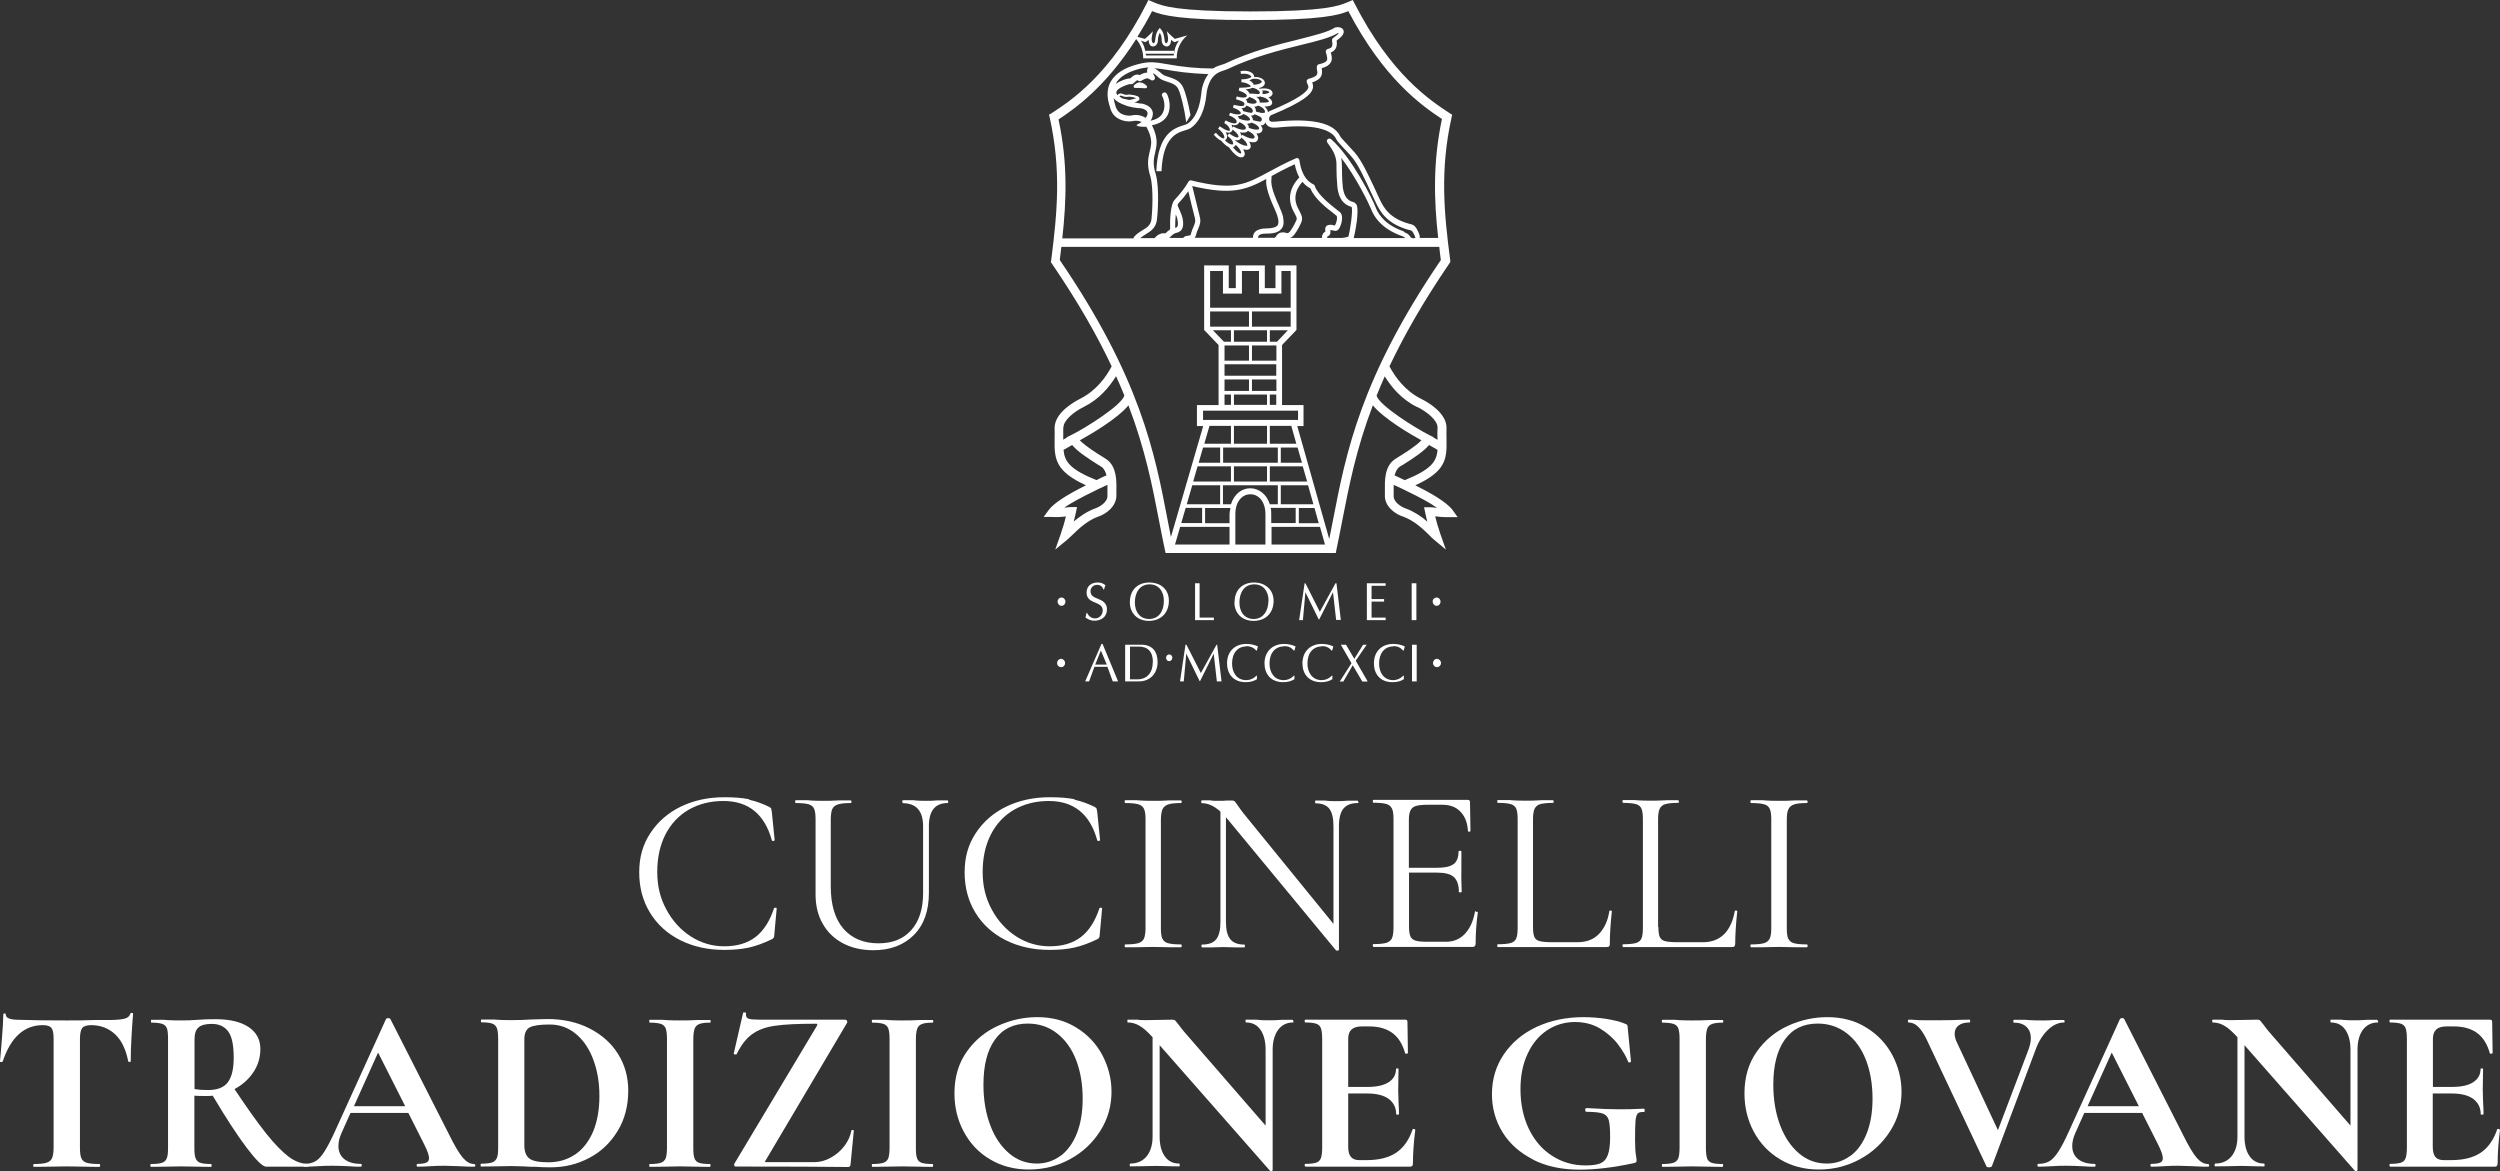 <?xml version="1.0" encoding="UTF-8"?>
<svg xmlns="http://www.w3.org/2000/svg" id="Livello_2" data-name="Livello 2" viewBox="0 0 159.49 74.71">
  <rect x="0" y="0" width="159.49" height="74.71" fill="#333333" stroke="none"/>
  <defs>
    <style>
      .cls-1, .cls-2 {
        fill: #fff;
      }

      .cls-2 {
        fill-rule: evenodd;
      }

      .cls-3 {
        isolation: isolate;
      }
    </style>
  </defs>
  <g id="Livello_2-2" data-name="Livello 2">
    <g id="uuid-ce87b14f-c47b-488d-9418-ae24f5056189" data-name="Livello 2-2">
      <g id="svg2">
        <g>
          <g id="g10">
            <g id="g12">
              <path id="path14" class="cls-2" d="M72.73,5.25c-.14,0-.26.07-.39.2-.02.03-.03.07-.01.11s.06.05.1.05c.06-.01.26,0,.41.01.09,0,.18.01.22.01h.03c.08,0,.12-.1.06-.16-.06-.05-.21-.21-.43-.21"></path>
              <path id="path16" class="cls-2" d="M91.9,38.38c0-.14-.11-.26-.25-.26s-.26.12-.25.26c0,.14.11.27.25.27s.25-.12.25-.27M90.06,39.56h.3v-2.35h-.3v2.35ZM88.4,37.37v-.16h-1.2v2.35h1.2v-.16h-.9v-1.02h.8v-.16h-.8v-.85h.9M85.25,37.21h-.05l-1,1.82-.92-1.82h-.05l-.35,2.35h.24l.16-1.78.85,1.74h.03l.88-1.74.2,1.77h.3l-.28-2.35M78.75,38.43c0,.65.45,1.18,1.22,1.18s1.28-.5,1.28-1.28-.62-1.17-1.23-1.17c-.73,0-1.26.44-1.26,1.27h0ZM80.92,38.33c0,.59-.3,1.16-.95,1.16-.52,0-.9-.39-.9-1.06,0-.6.29-1.15.95-1.15.57,0,.91.43.91,1.05,0,0-.01,0-.01,0ZM76.24,37.21v2.35h1.2v-.16h-.91v-2.19h-.29M74.57,38.33c0-.81-.62-1.17-1.23-1.17-.73,0-1.26.44-1.26,1.27,0,.65.45,1.18,1.21,1.18s1.28-.5,1.28-1.28ZM73.3,39.49c-.52,0-.9-.39-.9-1.06,0-.6.29-1.15.94-1.15.57,0,.91.43.91,1.05s-.29,1.16-.95,1.16ZM69.85,39.45c-.23,0-.4-.15-.51-.36h-.02l-.07.31c.16.1.33.2.55.2.43,0,.82-.22.82-.73,0-.39-.28-.55-.55-.66-.26-.1-.5-.19-.5-.49,0-.24.19-.41.42-.41.2,0,.34.1.41.3h.03l.09-.28c-.14-.11-.31-.18-.49-.17-.39,0-.71.21-.71.65s.35.55.64.67c.21.09.39.21.39.46,0,.27-.2.51-.49.51M67.72,38.12c-.14,0-.25.12-.25.26s.11.27.25.27.25-.12.25-.27c0-.14-.11-.26-.25-.26M91.67,42.56c.15,0,.26-.12.26-.26s-.11-.26-.26-.27c-.14,0-.25.13-.25.27s.11.26.25.26M90.08,43.47h.3v-2.34h-.3v2.34ZM88.88,41.22c.27,0,.45.08.63.28h.04l.07-.26c-.23-.11-.48-.16-.74-.16-.72,0-1.23.47-1.23,1.24,0,.67.39,1.2,1.19,1.2.29,0,.52-.06.72-.19v-.22h-.04c-.17.18-.4.28-.64.28-.61,0-.9-.5-.9-1.06,0-.68.37-1.09.9-1.09M87.25,43.47l-.76-1.32.7-1.02h-.23l-.56.9-.53-.9h-.33l.68,1.18-.75,1.17h.23l.6-1.04.61,1.04h.34M84.32,41.22c.27,0,.45.08.63.28h.04l.07-.26c-.23-.11-.48-.16-.74-.16-.71,0-1.23.47-1.23,1.24,0,.67.4,1.2,1.19,1.2.28,0,.52-.06.72-.19v-.22h-.04c-.17.18-.4.28-.64.28-.61,0-.91-.5-.91-1.06,0-.68.37-1.09.91-1.09M81.92,41.22c.26,0,.45.08.62.28h.04l.07-.26c-.23-.11-.49-.16-.74-.16-.71,0-1.24.47-1.24,1.24,0,.67.4,1.2,1.19,1.2.29,0,.51-.06.72-.19v-.22h-.04c-.17.18-.4.28-.64.28-.62,0-.91-.5-.91-1.06,0-.68.37-1.09.91-1.09M79.51,41.22c.24,0,.47.09.63.28h.04l.07-.26c-.23-.11-.48-.16-.74-.16-.72,0-1.23.47-1.23,1.24,0,.67.4,1.2,1.19,1.2.28,0,.52-.06.72-.19v-.22h-.04c-.17.18-.4.28-.64.28-.62,0-.91-.5-.91-1.06,0-.68.37-1.09.91-1.09M77.61,41.13l-1,1.81-.92-1.81h-.06l-.35,2.34h.24l.16-1.77.85,1.75h.03l.87-1.75.2,1.77h.3l-.28-2.34h-.06M74.59,42.18c.11,0,.2-.1.2-.22s-.09-.21-.2-.21-.2.1-.2.21c0,.12.09.22.2.22M71.78,41.13v2.34h.87c.78,0,1.2-.57,1.2-1.23s-.32-1.11-1.04-1.11h-1.03ZM73.54,42.24c0,.77-.45,1.1-.97,1.1h-.48v-2.09h.57c.56,0,.89.32.89.99h0ZM69.48,43.47l.34-.93h.83l.34.93h.34l-.99-2.39h-.07l-1.04,2.39h.25ZM70.23,41.5l.38.9h-.74l.36-.9ZM67.7,42.03c-.14,0-.26.12-.26.27s.11.26.26.26.25-.12.25-.26-.11-.26-.25-.27M68,32.94c-.09.39-.21.78-.34,1.16l-.34.96.79-.65c.08-.07.18-.17.3-.28.36-.35.92-.9,1.62-1.16.49-.15,1.24-.66,1.19-1.43v-.28c.01-.56.03-1.49-.62-1.95-.04-.03-.13-.08-.23-.15-.3-.18-1.11-.68-1.48-1.07.69-.38,2.39-1.37,3.1-2.23,1.07,2.81,1.53,5.16,1.95,7.35.12.62.24,1.24.37,1.85l.05.22h10.86l.04-.22c.13-.61.25-1.23.37-1.85.43-2.19.88-4.54,1.95-7.35.71.86,2.41,1.85,3.1,2.23-.37.39-1.18.89-1.48,1.07l-.23.15c-.65.45-.63,1.39-.62,1.95v.28c-.06.77.69,1.28,1.17,1.42.73.27,1.28.81,1.65,1.17.11.12.21.21.29.28l.78.65-.34-.96c-.13-.38-.25-.77-.34-1.16.23.03.55.06.89.05h.54l-.32-.45c-.37-.5-1.41-1.1-2.38-1.58,1.93-.88,2.02-1.66,1.99-2.9,0-.23-.01-.48,0-.78,0-.95-1.23-1.65-1.61-1.83-1.04-.52-1.66-1.39-2.03-2.08.92-1.94,2.14-4.1,3.82-6.56l.06-.09v-.1c-.4-3.02-.66-5.78.08-9.11l.04-.19-.16-.1c-1.22-.8-3.74-2.45-6.06-6.99l-.12-.23-.35.15c-.56.23-1.4.58-6.17.58s-5.61-.35-6.17-.58L73.26,0l-.11.23c-2.31,4.54-4.84,6.2-6.06,6.99l-.17.1.05.19c.73,3.33.49,5.98.09,9.11l-.02.1.06.09c1.68,2.46,2.9,4.61,3.82,6.56-.36.69-.99,1.56-2.03,2.08-.37.19-1.61.88-1.61,1.85.01.28,0,.53,0,.76-.02,1.23.06,2.01,2,2.9-1.27.63-2.07,1.16-2.38,1.58l-.32.44h.54c.35.02.66,0,.9-.04h-.02ZM79.23,18.73v-1.44h1.09v1.44h1.43v-1.44h.59v2.34h-5.14v-2.34h.82v1.44h1.21ZM79.87,24.94h1.56v-.73h-1.56v.73ZM81.01,25.83h.41v-.66h-.41v.66ZM78.12,24.94h1.56v-.73h-1.56v.73ZM78.12,25.83h.41v-.66h-.41v.66ZM78.72,25.83h2.11v-.66h-2.11v.66ZM78.12,23.97h3.3v-.73h-3.3v.73ZM78.12,23.01h1.56v-.97h-1.56v.97ZM78.72,21.8h2.11v-.73h-2.11v.73ZM79.87,23.01h1.56v-.97h-1.56v.97ZM81.01,21.8v-.73h1.15l-.69.73h-.46ZM79.87,20.84h2.47v-.97h-2.47v.97ZM77.2,20.84h2.48v-.97h-2.48v.97ZM78.53,21.07v.73h-.45l-.7-.73s1.15,0,1.15,0ZM76.75,26.79h6.06v-.59h-6.06v.59ZM78.03,29.52h3.49v-.97h-3.49v.97ZM78.72,28.31h2.11v-1.14h-2.11v1.14ZM81.01,28.31v-1.14h1.37l.32,1.14h-1.69ZM78.72,30.72h2.11v-.97h-2.11v.97ZM81.52,30.96v1.21h-.51c-.21-.67-.73-1.02-1.25-1.02s-1.02.35-1.23,1.02h-.51v-1.21h3.5ZM81.07,32.4h1.59v.97h-1.56v-.56c0-.14,0-.28-.04-.42h.01ZM78.5,32.4c-.02.14-.06.26-.06.41v.57h-1.56v-.97h1.62,0ZM78.81,32.81c0-.88.49-1.28.96-1.28s.96.4.96,1.29v1.92h-1.92s0-1.93,0-1.93ZM81.11,33.61h3.1l.32,1.13h-3.41v-1.13h0ZM82.86,33.38v-.97h1l.27.97h-1.28.01ZM81.71,32.17v-1.21h1.74l.34,1.21h-2.09.01ZM81.01,30.72v-.97h2.1l.28.97h-2.38ZM81.71,29.52v-.97h1.07l.28.97h-1.35ZM77.16,27.17h1.37v1.14h-1.7s.33-1.14.33-1.14ZM77.84,28.55v.97h-1.37l.28-.97h1.09ZM78.53,29.75v.97h-2.41l.28-.97h2.13ZM77.84,30.96v1.21h-2.13l.35-1.21h1.79-.01ZM76.69,32.4v.97h-1.33l.28-.97h1.05ZM78.44,33.61v1.13h-3.48l.33-1.13h3.15ZM91.65,32.39h-.08c-.13-.02-.25-.03-.38-.03h-.34l.07.33c.04.21.09.41.14.59-.4-.36-.87-.65-1.37-.84-.26-.08-.82-.4-.78-.84v-.67l.58.27c.07.03.13.06.2.1l.06.03c.81.39,1.48.75,1.91,1.06,0,0-.01,0-.01,0ZM89.61,30.63c-.19-.09-.38-.18-.57-.27l-.07-.03c.06-.23.15-.43.32-.55.03-.03.11-.07.2-.12.69-.43,1.34-.87,1.68-1.27.22.13.42.23.54.31-.06.74-.4,1.25-2.09,1.93,0,0-.01,0-.01,0ZM90.41,25.96c.65.32,1.3.86,1.3,1.31-.02.28-.01.54,0,.79-.09-.05-.17-.1-.26-.15v-.02l-.24-.12c-.92-.46-3.23-1.91-3.39-2.53.16-.4.34-.81.52-1.23.43.69,1.07,1.47,2.07,1.96h0ZM72.48,2.49c.28.32.46.76.45,1.23h2.14c-.01-.57.24-1.1.67-1.46l-.79.22s-.32-.26-.51-.49l.06.31c.09.44-.16.62-.2.29-.05-.36-.06-.53-.31-.81-.24.29-.25.45-.3.81-.04.33-.29.15-.2-.29l.06-.31c-.19.23-.51.49-.51.49l-.48-.13c.32-.51.63-1.04.94-1.64.64.26,1.7.57,6.26.57s5.62-.31,6.26-.57c2.25,4.31,4.68,6.03,5.97,6.88-.58,2.77-.51,5.15-.24,7.59h-1.18c.01-.06.01-.13-.01-.18-.06-.18-.22-.61-.49-.68-1.45-.34-1.82-1.13-2.04-1.59-.1-.19-.18-.39-.27-.58-.45-.96-.91-1.96-1.37-2.46-.19-.21-.35-.38-.47-.51-.25-.27-.39-.41-.44-.52-.42-.83-1.8-1.13-4.11-.9h-.11c-.11.02-.25.01-.29-.11-.03-.11.03-.26.12-.3,2.11-.87,2.52-1.33,2.64-1.64.06-.15.05-.31-.02-.45.65-.22.67-.52.61-.91.29-.08.47-.19.56-.34.14-.21.08-.43.02-.66.4-.16.41-.51.37-.76.28-.2.54-.44.43-.68-.09-.18-.35-.2-.51-.16-.01,0-.03,0-.04.02-.45.28-1.27.48-2.29.74-1.34.33-3.02.75-4.69,1.54-.07.03-.15.06-.23.08-.17.05-.36.11-.55.24-.99,0-1.98-.1-2.96-.28-.69-.12-1.1-.19-1.81,0-.87.22-1.45.59-1.75,1.1-.36.62-.17,1.27-.09,1.55.01.03.02.06.03.08.07.32.23.56.49.72.33.21.74.23.94.19.2-.05.41-.03.59.05-.09.06-.24.16-.3.18-.08.03.04.13.47.13.05,0,.09,0,.13-.01.42.77.33,1.14.22,1.57-.09.4-.21.85.04,1.61.21.76.12,2.29.07,2.72-.05.39-.28.53-.56.7-.07.04-.15.09-.22.14-.21.15-.34.27-.38.39h-4.53c.27-2.45.35-4.83-.24-7.59,1.09-.72,3-2.08,4.93-5.09l.02-.04h0ZM73.06,3.24c.02.06.03.11.03.17-.04-.3-.13-.59-.3-.82l.27.1c.08-.04.16-.09.22-.15.01.64.59.48.59.04,0-.17.04-.34.12-.49.09.15.13.32.12.49,0,.44.59.6.6-.04.08.07.13.11.22.15l.28-.1c-.2.28-.31.6-.33.95h-1.77s-.01-.07-.02-.11h1.81c.01-.06.03-.13.04-.19h-1.89s.01,0,.01,0ZM86.51,13.02c-.04-.06-.1-.11-.17-.13-.52-.11-.63-.61-.68-.98v-.05c-.04-.4-.05-.81-.05-1.21,0-.21-.01-.41-.05-.59.95,1.24,1.77,2.93,1.89,3.23.31.82.98,1.42,2.03,1.79.06.02.12.05.16.11h-3.28c.09-.34.38-1.79.17-2.16h-.02ZM89.55,14.76c-.93-.32-1.54-.85-1.81-1.58-.17-.46-1.51-3.16-2.82-4.3-.06-.06-.16-.05-.22,0-.06.06-.07.15-.02.22.42.56.61.94.58,1.53,0,.44.02.88.06,1.31.08.71.39,1.13.91,1.26.09.25-.1,1.53-.21,1.9-.14.04-.28.07-.42.08h-.92l-.02-.03s.02-.07.05-.08c.2-.08.17-.28.16-.36v-.03s.1,0,.16.02c.07.02.15.04.23.02.17-.04.26-.31.31-.47.05-.19.11-.53-.08-.71-.08-.07-.16-.13-.24-.19-.38-.3-1.18-.92-1.37-1.48,0-.04-.03-.07-.06-.09-.02-.01-.05-.03-.07-.04-.2-.11-.69-.38-.85-1.51-.01-.05-.04-.1-.08-.13-.05-.02-.1-.03-.15,0-.7.31-1.24.6-1.72.86-1.49.81-2.24,1.22-4.95.55-.07-.02-.15.02-.18.08-.26.44-.48.72-.9,1.18-.25.27-.29,1.28-.27,1.84,0,.03-.09.09-.14.13-.06.05-.12.1-.17.15-.06-.01-.17-.03-.32.03-.12.05-.24.12-.32.23l-.05.04h-.91c.11-.09.24-.17.36-.25.31-.19.65-.4.71-.94.04-.29.17-1.96-.07-2.86-.22-.68-.13-1.06-.04-1.43.1-.44.2-.9-.21-1.72.47-.09.81-.3.99-.63.29-.55.06-1.22-.05-1.39-.12-.18-.4,0-.28.18.07.1.25.64.03,1.05-.13.26-.39.42-.78.5.1-.14.15-.31.15-.48-.02-.17-.12-.48-.69-.61-.18,0-.33-.05-.49-.08.16-.04.3-.11.32-.2.01-.05,0-.12-.1-.19h-.02c-.16-.08-.51-.11-.51-.11-.04,0-.08,0-.11.01-.1.03-.22-.01-.31-.04-.04-.02-.09-.04-.14-.04h-.03c-.08.02-.12.03-.18.11-.04-.05-.08-.11-.07-.17,0-.07.05-.15.15-.23.12-.1.64-.34.77-.3.05.01.1,0,.15-.04.03-.03.05-.05.08-.07.17-.16.19-.16.25-.11.05.04.12.04.18.01l.09-.05c.21-.11.32-.17.52-.01.06.05.16.04.22-.01s.07-.14.03-.21c-.05-.07-.08-.15-.1-.22.07.04.19.13.37.3.14.12.33.19.53.25.3.1.61.2.73.51.14.31.37,1.21.49,2.09l.27-.46c-.14-.77-.33-1.47-.46-1.75-.19-.45-.6-.58-.93-.69-.17-.05-.32-.1-.41-.18-.21-.19-.37-.31-.51-.38.23.02.48.05.78.1.58.1,1.35.23,2.67.28-.16.2-.31.49-.41.91,0,.04-.02.12-.03.22-.05.46-.17,1.55-.9,2.04-.05.03-.14.06-.24.09-.58.18-1.65.52-1.74,2.93h.33c.09-2.17.98-2.45,1.52-2.61.13-.04.24-.08.33-.13.02-.02.04-.04.06-.05h.01c.78-.6.91-1.72.96-2.22.01-.08.02-.15.03-.18.23-.96.68-1.11,1.08-1.24.09-.03.18-.06.26-.1,1.66-.78,3.31-1.19,4.64-1.52,1.04-.25,1.87-.46,2.36-.76h.06c-.04.06-.14.16-.36.31-.05.04-.08.09-.07.16.05.34.04.48-.27.54-.04.02-.08.04-.1.07-.03.04-.03.08-.03.12l.04.14c.05.2.08.33.02.42-.06.1-.23.17-.5.23-.08.02-.14.09-.13.18v.13c.07.32.09.45-.53.62-.08.03-.13.1-.12.19.02.06.04.11.06.16.05.1.07.16.03.26-.1.23-.6.68-2.46,1.45-.04.02-.07.05-.1.08,0-.12-.07-.25-.22-.37.31-.01.44-.06.48-.19.02-.05.02-.13-.05-.23-.05-.07-.11-.12-.18-.17.09-.02.16-.06.22-.13.05-.06.06-.14.03-.21-.07-.19-.37-.27-.8-.21h0s-.04-.03-.06-.04c.19-.04.31-.12.36-.22.04-.09.03-.19-.03-.27-.1-.13-.32-.23-.63-.22,0-.06-.02-.12-.05-.17-.11-.15-.41-.28-.82-.2l.03.18c.34-.06.57.05.64.13.03.04.02.05.01.06-.03.05-.19.15-.62.15v.19c.3,0,.59.19.6.25,0,.02-.06.09-.74.1l-.03.18c.36.11.5.24.51.33,0,.03-.01.05-.03.07-.03.03-.16.09-.51,0l-.1-.03-.05.18.09.03c.21.06.4.13.44.22.01.02.02.05,0,.11-.03.09-.15.12-.67,0l-.05.18c.31.09.48.24.5.34,0,.03,0,.04-.02.05-.05.05-.25.08-.65-.06h-.02l-.06.17h.02c.25.1.42.22.46.35.01.04,0,.07-.01.11-.05.07-.26.08-.69-.15l-.09.17c.24.13.34.3.36.4v.08s-.11.11-.64-.27l-.11.15c.28.2.39.41.4.54,0,.04,0,.06-.01.06-.01.01-.02.02-.05.02-.04,0-.21-.04-.48-.36l-.14.12c.2.23.36.34.48.39h0c.17.21.35.35.51.43h-.01c.29.4.55.62.75.63h.03c.06,0,.12-.02.16-.06.04-.05.07-.11.06-.18-.01-.1-.05-.19-.1-.28.21.07.35.04.43-.04.03-.04.06-.1.05-.2-.02-.09-.05-.17-.1-.24.25.07.44.05.52-.07.06-.08.07-.18.04-.27-.02-.07-.06-.12-.1-.18.13,0,.23-.02.3-.08.07-.05.1-.15.09-.23-.02-.08-.06-.15-.11-.21.15,0,.24-.05.3-.19h0c.06.19.26.37.62.33h.11c2.83-.3,3.58.32,3.77.71.08.16.21.3.49.6.13.13.28.3.47.51.43.46.87,1.44,1.31,2.39.09.2.18.39.28.59.23.48.66,1.39,2.26,1.77.05.02.17.19.26.46-.03.03-.16.05-.26,0-.04-.02-.05-.03-.08-.08-.05-.08-.13-.19-.36-.27l-.05-.06h0ZM84.55,14.74v.04c-.15.07-.23.24-.21.4h-2.03c.22-.09.4-.39.58-.72l.02-.05c.24-.42.18-.58,0-.93l-.06-.12c-.14-.26-.49-.93.24-1.76.2.25.4.36.51.42.25.64,1.03,1.25,1.46,1.58.1.08.17.13.21.17,0,.01.03.05.03.12,0,.18-.08.41-.14.49h-.06c-.12-.05-.26-.05-.37-.02-.22.07-.19.29-.18.36v.02ZM81.43,15.06s-.07.08-.11.11h-1.06v-.05c.04-.2.32-.22.63-.22.41,0,.7-.1.86-.3.19-.23.14-.52.11-.69v-.06c-.04-.19-.16-.47-.29-.78-.06-.12-.11-.24-.16-.37-.35-.85-.32-1.11-.29-1.38v-.09c.42-.23.89-.48,1.48-.75.07.36.18.63.29.84-.64.68-.77,1.42-.35,2.2l.06.11c.16.3.17.33.01.61l-.02.05c-.22.39-.35.62-.49.58-.31-.1-.52-.04-.68.18h0ZM75.03,14.86c.27-.06.55-.22.42-.91-.04-.21-.17-.49-.32-.83v-.03s.02-.09.03-.1c.28-.3.47-.54.65-.79.14.59.35,1.46.41,1.67.07.25.02.35-.07.57-.06.14-.13.3-.19.54,0,.03-.11.05-.18.06-.06,0-.12.02-.18.04-.05.03-.08.06-.12.1h-.89c.17-.17.31-.29.43-.32,0,0,.01,0,.01,0ZM74.97,14.53c0-.29.01-.57.04-.85.06.13.1.25.11.34.08.44-.03.49-.15.52h0ZM76.28,15.06c.05-.21.11-.36.17-.49.1-.24.18-.43.08-.79-.06-.22-.33-1.34-.47-1.91,2.51.59,3.42.25,4.72-.45-.02.27,0,.61.32,1.41.05.12.1.25.16.37.12.27.24.55.26.69l.02.07c.02.13.05.31-.05.43-.09.11-.31.17-.63.18-.27,0-.84.02-.92.49v.11h-3.72s.05-.08.06-.12h0ZM73.19,4.63c-.18,0-.35.08-.48.16-.26-.11-.46.08-.58.19l-.02.02c-.3,0-.78.24-.93.35,0,0,0-.02.01-.03.25-.43.76-.74,1.54-.94.18-.04.36-.07.54-.08-.09.08-.11.2-.08.33ZM71.86,6.75c.3.09.64.15.95.16.18.04.39.13.4.31.01.1-.05.2-.12.3-.27-.17-.6-.23-.91-.15-.24.03-.48-.02-.69-.14-.18-.12-.3-.31-.34-.52l-.03-.1c-.03-.12-.06-.24-.08-.37.02.03.03.05.05.08.17.17.43.31.76.42h.01ZM71.43,6.16v-.02l.04-.04h.03s.05,0,.07.02c.1.04.28.09.43.05h.06c.14,0,.34.06.43.09-.15.06-.29.09-.45.12l-.44-.1c-.07-.04-.11-.08-.17-.11h0ZM80.67,7.19s-.13.06-.47-.05c-.03,0-.05-.02-.08-.03.01-.07,0-.14-.03-.19-.02-.04-.04-.08-.07-.11.08,0,.17-.03.24-.07.32.1.44.28.44.39,0,.05-.02.06-.02.07h-.01ZM78.2,8.43c.17.06.3.04.38-.05.03-.03.04-.07.05-.11.23.15.36.32.38.42v.05c-.08.1-.38-.07-.6-.23l-.11.16c.33.23.37.41.37.46,0,.04,0,.06-.02.08,0,0-.02.01-.05.01-.1,0-.27-.08-.46-.28.03-.02.06-.03.08-.05.04-.04.07-.1.06-.22-.01-.08-.04-.16-.07-.23h-.01ZM80.35,5.85l.03.06c-.04.1-.05.1-.25.08-.13-.01-.27-.02-.4-.02h-.02c-.03-.1-.11-.19-.24-.27.21-.02.34-.05.42-.1.19.02.38.13.46.24h0ZM79.7,5.12c.06-.02.12-.04.18-.08.33-.06.54.05.6.13.03.04.02.06.01.07-.04.07-.19.15-.51.17,0-.04-.03-.08-.05-.11-.06-.07-.14-.13-.22-.17h0ZM80.93,6.42s.02.05.02.06c-.02.06-.31.08-.59.06v-.07c-.01-.12-.1-.22-.22-.3.13.02.22.02.29-.04v.05c.21,0,.42.13.49.23h.01ZM80.51,5.77c.3-.02.44.05.46.1v.03s-.09.1-.43.1v-.02s.04-.12-.02-.21h-.01ZM79.69,6.18c.32.11.47.23.48.32,0,.03-.01.06-.04.07-.03.03-.17.1-.56-.02h0c0-.08-.04-.16-.1-.21.05-.01.1-.04.15-.07.03-.02.06-.05.07-.09ZM79.53,6.74c.2.07.34.16.38.27.02.04.03.08,0,.12-.03.09-.07.1-.56-.03h-.03c-.02-.08-.06-.15-.12-.2h0c.15,0,.26-.04.32-.16h.01ZM79.26,7.33s.03-.04.05-.06c.25.09.4.22.43.32.02.04,0,.05,0,.06-.04.05-.22.09-.67-.07h-.01c-.02-.06-.06-.12-.1-.17.1,0,.21-.03.3-.09h0ZM79.03,7.86s.02-.04.03-.07c.22.09.37.21.41.32.02.04.01.08-.01.12-.04.06-.29.11-.78-.16l-.05.08h0c-.01-.07-.04-.13-.07-.19.22.06.39.02.47-.11h0ZM78.77,9.33s.05-.06.06-.09c.31.27.38.5.35.54-.01.01-.03.01-.04.01-.05,0-.21-.05-.49-.4.05,0,.09-.03.13-.06h0ZM78.84,9v.02s-.03-.06-.04-.09c.14.04.26.03.35-.08.01-.02.03-.04.04-.07.23.16.36.35.38.47v.05s-.28.04-.72-.3h0ZM79.25,8.6l-.05.08v-.03c-.02-.08-.06-.15-.1-.21.24.05.43.02.51-.09.22.1.38.23.42.35.02.04.01.08-.02.11-.04.05-.28.07-.76-.21ZM79.67,8.16s0-.07-.01-.11c-.02-.06-.06-.11-.1-.16h.02c.09,0,.18-.02.27-.07.3.1.46.26.48.36,0,.03,0,.05-.02.06-.06.04-.25.07-.63-.08,0,0-.01,0-.01,0ZM79.93,7.65s0-.08-.02-.11c-.02-.06-.06-.11-.1-.16h0c.1,0,.17-.03.22-.09.03.02.06.02.09.03.17.07.33.14.37.23.01.02.02.06-.01.14-.03.09-.09.1-.57-.03h.02ZM67.72,15.75h24.1c.03.28.06.56.1.84-5.13,7.53-6.05,12.31-6.87,16.54-.08.43-.17.84-.25,1.26l-2.04-7.21h.4v-1.34h-1.37v-3.83l.92-.96v-4.12h-1.34v1.45h-.68v-1.45h-1.85v1.45h-.45v-1.45h-1.57v4.12l.92.96v3.83h-1.38v1.34h.4l-2.06,7.08c-.07-.38-.15-.75-.22-1.14-.81-4.22-1.73-9-6.87-16.53.04-.29.07-.56.1-.84,0,0,.01,0,.01,0ZM67.84,27.29c0-.47.65-1.01,1.3-1.33.99-.49,1.63-1.27,2.06-1.96.19.42.37.84.53,1.23-.16.62-2.47,2.07-3.4,2.53l-.25.12v.02l-.25.15v-.77h.01ZM67.85,28.7c.13-.07.32-.18.55-.31.33.41.99.84,1.67,1.27.1.06.17.1.2.12.17.12.26.32.32.55l-.08.03c-.14.06-.34.16-.56.27-1.69-.68-2.04-1.19-2.1-1.93ZM69.81,31.33s.05-.03.08-.04c.06-.03.11-.06.18-.09l.58-.27v.66c.04.45-.52.76-.8.85-.55.21-.99.53-1.35.83.05-.18.09-.38.14-.59l.07-.33h-.35c-.09,0-.22,0-.38.03h-.08c.44-.3,1.1-.66,1.91-1.05h0"></path>
            </g>
          </g>
          <g class="cls-3">
            <g class="cls-3">
              <path class="cls-1" d="M47.79,51.02c.43.09.86.25,1.29.46.07.04.11.08.12.11,0,.03.02.1.04.22l.18,1.79s-.03.05-.08.05c-.06,0-.09,0-.1-.04-.46-1.67-1.49-2.51-3.09-2.51-.84,0-1.58.19-2.22.56s-1.13.9-1.48,1.58c-.35.69-.52,1.48-.52,2.39s.19,1.67.58,2.39c.39.73.91,1.3,1.56,1.72s1.37.63,2.14.63c.82,0,1.48-.2,2-.6.51-.4.9-1.01,1.17-1.83,0-.02.02-.03.07-.03.07,0,.1,0,.1.04l-.15,1.65c0,.12-.02.19-.04.22s-.06.07-.12.1c-.52.25-1.01.43-1.46.53s-.98.15-1.57.15c-1.05,0-1.99-.21-2.81-.62s-1.47-1-1.93-1.75-.69-1.61-.69-2.58.23-1.77.71-2.5c.47-.72,1.12-1.29,1.94-1.69.83-.4,1.75-.6,2.78-.6.63,0,1.16.04,1.59.13v.03Z"></path>
              <path class="cls-1" d="M57.6,51.23s-.04-.03-.04-.09.02-.09.04-.09h.65c.36.04.65.04.85.04.17,0,.42,0,.73-.03h.63s.03.02.03.08,0,.09-.03.09c-.8,0-1.2.49-1.2,1.47v4.26c0,1.15-.32,2.05-.96,2.69s-1.5.97-2.58.97c-.74,0-1.39-.15-1.94-.44s-.98-.7-1.29-1.24-.46-1.16-.46-1.88v-4.8c0-.3-.03-.52-.09-.66s-.18-.24-.35-.29c-.18-.05-.45-.08-.83-.08-.02,0-.03-.03-.03-.09s0-.09.03-.09h.73c.42.04.76.04,1.02.04.28,0,.63,0,1.05-.03h.72s.04.02.04.08,0,.09-.04.09c-.37,0-.65.03-.83.09s-.3.16-.36.31-.09.37-.09.67v4.25c0,1.17.27,2.07.8,2.69.54.62,1.28.94,2.24.94.9,0,1.6-.28,2.1-.85.5-.56.75-1.35.75-2.35v-4.27c0-.98-.44-1.47-1.31-1.47h.02Z"></path>
              <path class="cls-1" d="M68.55,51.02c.43.09.86.25,1.29.46.07.04.11.08.12.11,0,.03.02.1.04.22l.18,1.79s-.03.05-.08.05c-.06,0-.09,0-.1-.04-.46-1.67-1.49-2.51-3.09-2.51-.84,0-1.58.19-2.22.56s-1.13.9-1.48,1.58c-.35.69-.52,1.48-.52,2.39s.19,1.67.58,2.39c.39.73.91,1.3,1.56,1.72s1.37.63,2.14.63c.82,0,1.48-.2,2-.6.51-.4.9-1.01,1.17-1.83,0-.02.02-.03.07-.03.07,0,.1,0,.1.04l-.15,1.65c0,.12-.02.19-.04.22s-.06.07-.12.1c-.52.25-1.01.43-1.46.53s-.98.15-1.57.15c-1.05,0-1.99-.21-2.81-.62s-1.47-1-1.93-1.75-.69-1.61-.69-2.58.23-1.77.71-2.5c.47-.72,1.12-1.29,1.94-1.69.83-.4,1.75-.6,2.78-.6.63,0,1.16.04,1.59.13v.03Z"></path>
              <path class="cls-1" d="M74.16,59.88c.06.15.18.24.35.29s.45.08.83.08c.03,0,.05.03.05.09s-.02.09-.05.09c-.3,0-.54,0-.72,0l-1.06-.02-1.04.02c-.18,0-.43,0-.73,0-.03,0-.04-.03-.04-.09s.01-.09.04-.09c.38,0,.66-.03.83-.08.17-.05.29-.15.36-.29.06-.14.1-.37.1-.67v-6.95c0-.3-.03-.52-.1-.66-.06-.14-.19-.24-.36-.29-.18-.05-.45-.08-.83-.08-.03,0-.04-.03-.04-.09s.01-.09.04-.09h.73c.42.04.77.04,1.04.04.3,0,.66,0,1.08-.03h.7s.05.02.05.08-.02.09-.05.09c-.37,0-.64.03-.82.09-.17.06-.29.16-.36.31-.06.15-.1.37-.1.67v6.92c0,.3.03.52.09.67h.01Z"></path>
              <path class="cls-1" d="M86.67,51.14c0,.06-.01.09-.04.09-.42,0-.72.12-.92.35-.19.23-.29.6-.29,1.12v7.9s-.02.04-.07.04-.09,0-.11,0l-6.9-8.35-.13-.15v6.66c0,.52.09.89.28,1.12s.48.34.89.34c.03,0,.04.03.04.09s-.01.09-.04.09c-.25,0-.44,0-.57,0l-.75-.02-.77.02c-.14,0-.35,0-.61,0-.02,0-.03-.03-.03-.09s0-.09.03-.09c.43,0,.73-.11.91-.34.18-.22.27-.6.27-1.12v-7.02c-.39-.36-.79-.54-1.18-.54-.03,0-.05-.03-.05-.09s.02-.09.05-.09h.55c.12.03.29.03.5.03s.4,0,.54-.02c.14,0,.25,0,.33,0s.14.02.17.05c.03.04.09.11.17.23.12.18.24.34.36.5l5.77,7.09v-6.22c0-.52-.09-.9-.26-1.12-.17-.23-.47-.35-.88-.35-.02,0-.03-.03-.03-.09s0-.09.03-.09h.58c.3.04.54.04.73.04s.43,0,.75-.03h.62s.04.02.04.08h.02Z"></path>
              <path class="cls-1" d="M94.16,58.17s.06,0,.08,0,.04.03.04.04c-.09.63-.14,1.29-.14,1.98,0,.08-.02.14-.05.17-.04.04-.1.05-.19.05h-6.29s-.03-.03-.03-.09,0-.09.03-.09c.38,0,.66-.03.83-.08s.29-.15.36-.29c.06-.14.1-.37.1-.67v-6.95c0-.3-.03-.52-.1-.66s-.19-.24-.36-.29-.45-.08-.83-.08c-.02,0-.03-.03-.03-.09s0-.09.03-.09h6.03c.09,0,.14.04.14.13l.03,1.85s-.02.05-.07.05-.08,0-.09-.04c-.03-.53-.19-.94-.48-1.24s-.67-.44-1.16-.44h-.92c-.35,0-.61.03-.77.08s-.28.15-.34.29c-.07.13-.1.34-.1.61v3.04h1.83c.48,0,.82-.08,1.03-.24s.31-.43.31-.81c0-.02.03-.03.09-.03s.09,0,.09.03v1.21c-.01.29,0,.51,0,.66l.02.72s-.03.03-.09.03-.09,0-.09-.03c0-.44-.11-.75-.32-.95-.21-.19-.57-.28-1.07-.28h-1.79v3.45c0,.28.03.49.09.62.06.13.17.22.33.27s.41.07.75.07h1.2c.48,0,.88-.17,1.2-.51s.53-.81.64-1.41c0-.02.02-.03.06-.03v.03Z"></path>
              <path class="cls-1" d="M97.8,59.15c0,.29.03.5.09.63s.17.22.33.26c.16.04.42.07.78.07h1.63c.57,0,1.03-.17,1.37-.52s.57-.83.67-1.46c0-.03.03-.04.08-.04s.08.02.08.05c-.09.83-.13,1.52-.13,2.06,0,.08-.01.14-.04.17s-.09.05-.18.05h-6.93s-.03-.03-.03-.09,0-.09.03-.09c.38,0,.66-.03.83-.08s.29-.15.35-.29.09-.37.09-.67v-6.95c0-.3-.03-.52-.09-.66s-.18-.24-.35-.29-.45-.08-.83-.08c-.02,0-.03-.03-.03-.09s0-.09.03-.09h.74c.42.04.76.04,1.02.04.28,0,.63,0,1.05-.03h.72s.04.02.04.08-.01.09-.04.09c-.37,0-.64.03-.82.08s-.29.16-.36.3c-.07.15-.1.37-.1.67v6.87h0Z"></path>
              <path class="cls-1" d="M105.8,59.15c0,.29.03.5.09.63s.17.22.33.26.42.07.78.07h1.63c.57,0,1.02-.17,1.37-.52.34-.35.56-.83.67-1.46,0-.03.03-.04.08-.04s.08.02.08.05c-.09.83-.13,1.52-.13,2.06,0,.08-.02.14-.05.17-.03.04-.09.05-.18.05h-6.93s-.03-.03-.03-.09,0-.09.03-.09c.38,0,.66-.03.83-.08s.29-.15.35-.29.09-.37.09-.67v-6.95c0-.3-.03-.52-.09-.66s-.18-.24-.35-.29-.45-.08-.83-.08c-.02,0-.03-.03-.03-.09s0-.09.03-.09h.73c.42.04.76.04,1.02.04.28,0,.63,0,1.05-.03h.72s.05.02.05.08-.02.09-.05.09c-.37,0-.64.03-.82.08s-.29.16-.36.3c-.07.15-.1.37-.1.67v6.87h.02Z"></path>
              <path class="cls-1" d="M114.09,59.88c.06.15.18.24.35.29s.45.08.83.08c.03,0,.05.03.05.09s-.02.09-.05.09c-.3,0-.54,0-.72,0l-1.06-.02-1.04.02c-.18,0-.43,0-.74,0-.03,0-.04-.03-.04-.09s.01-.09.04-.09c.38,0,.66-.03.83-.08.17-.05.29-.15.36-.29s.1-.37.1-.67v-6.95c0-.3-.03-.52-.1-.66-.06-.14-.18-.24-.36-.29s-.45-.08-.83-.08c-.03,0-.04-.03-.04-.09s.01-.09.04-.09h.74c.42.04.76.04,1.04.04.3,0,.66,0,1.08-.03h.7s.05.02.05.08-.02.09-.05.09c-.37,0-.64.03-.82.09-.17.06-.29.16-.36.31s-.1.37-.1.67v6.92c0,.3.03.52.09.67h.01Z"></path>
            </g>
            <g class="cls-3">
              <path class="cls-1" d="M.16,67.72s-.04.04-.09.04-.07-.02-.07-.05c.04-.4.08-.92.13-1.55.05-.63.08-1.11.08-1.43,0-.05.03-.08.08-.08s.08.03.08.08c0,.22.28.33.85.33.86.03,1.86.04,3.02.04.59,0,1.21,0,1.88-.03h1.02c.38-.01.66-.04.83-.09.18-.05.29-.15.34-.3,0-.04.04-.06.1-.06s.08.02.08.06c-.03.3-.06.78-.1,1.44s-.05,1.19-.05,1.59c0,.03-.02.04-.07.04s-.08-.02-.09-.04c-.15-.77-.43-1.35-.84-1.73-.41-.38-.92-.58-1.52-.58-.29,0-.48.06-.58.19-.09.12-.14.36-.14.71v6.92c0,.31.03.54.09.67.06.14.17.24.34.29s.44.08.81.08c.03,0,.05.03.05.09s-.02.09-.05.09c-.36,0-.65,0-.85-.01l-1.24-.02-1.22.02c-.21,0-.5.01-.87.01-.03,0-.04-.03-.04-.09s.02-.09.04-.09c.36,0,.63-.03.8-.08.17-.05.29-.15.36-.29.06-.14.1-.37.1-.67v-6.95c0-.34-.04-.57-.14-.69-.09-.12-.27-.18-.55-.18-1.19,0-2.05.78-2.56,2.33h0Z"></path>
              <path class="cls-1" d="M19.68,74.34c0,.06,0,.09-.03.09h-2.67c-.22,0-.63-.4-1.23-1.19s-1.33-1.91-2.18-3.34c-.08.01-.19.02-.34.02-.39,0-.67,0-.83-.02v3.32c0,.31.02.54.08.67.05.14.15.24.29.29s.38.08.7.08c.02,0,.03.03.03.09s-.01.09-.03.09c-.33,0-.59,0-.78-.01l-1.14-.02-1.1.02c-.2,0-.47.01-.81.01-.03,0-.05-.03-.05-.09s.02-.09.05-.09c.32,0,.55-.03.7-.08s.25-.15.3-.29c.06-.14.08-.37.08-.67v-6.95c0-.3-.02-.52-.07-.66-.05-.14-.15-.24-.3-.29-.15-.05-.38-.08-.69-.08-.02,0-.03-.03-.03-.09s0-.09.03-.09h.79c.46.04.83.04,1.1.04.34,0,.69-.01,1.06-.04.13,0,.29-.02.49-.03.2,0,.41-.01.65-.01.91,0,1.61.17,2.11.5.5.34.75.8.75,1.4,0,.55-.15,1.05-.45,1.49-.3.45-.7.8-1.2,1.07.8,1.2,1.47,2.14,2.01,2.82s1.02,1.17,1.44,1.49c.42.31.83.46,1.23.46.02,0,.03.03.03.09h.01ZM13.28,69.54c.58,0,1-.16,1.25-.49.25-.32.38-.85.38-1.57,0-.82-.12-1.38-.36-1.69-.24-.31-.58-.47-1.04-.47-.4,0-.69.08-.85.23-.17.15-.25.4-.25.75v3.18c.24.04.53.06.87.06Z"></path>
              <path class="cls-1" d="M30.33,74.34c0,.06-.03.09-.08.09-.2,0-.51,0-.93-.03-.44-.02-.76-.03-.95-.03-.25,0-.55,0-.92.03-.34.02-.61.03-.81.03-.04,0-.06-.03-.06-.09s.02-.09.06-.09c.26,0,.45-.03.56-.08.12-.05.17-.15.17-.29,0-.17-.1-.46-.3-.86l-1.02-2.02h-3.69l-.58,1.3c-.13.29-.19.56-.19.81,0,.36.13.64.38.84s.6.3,1.03.3c.05,0,.08.03.08.09s-.02.09-.08.09c-.18,0-.44,0-.78-.03-.38-.02-.71-.03-.99-.03s-.6,0-.98.03c-.34.02-.62.03-.83.03-.04,0-.06-.03-.06-.09s.02-.09.06-.09c.28,0,.52-.06.71-.17s.38-.32.57-.62.42-.73.68-1.31l3.25-7.15s.06-.05.13-.05c.08,0,.12.02.14.05l3.75,7.38c.35.71.64,1.2.87,1.47.23.27.47.41.72.41.05,0,.08.03.08.09h.01ZM22.58,70.57h3.27l-1.73-3.42-1.54,3.42Z"></path>
              <path class="cls-1" d="M33.99,74.44c-.16,0-.36-.02-.59-.03-.24,0-.5-.02-.79-.02l-1.11.02c-.2,0-.47.01-.81.01-.02,0-.03-.03-.03-.09s0-.09.03-.09c.32,0,.55-.03.7-.08.15-.05.25-.15.31-.29s.08-.37.08-.67v-6.95c0-.3-.03-.52-.08-.66-.06-.14-.16-.24-.3-.29-.15-.05-.37-.08-.68-.08-.03,0-.04-.03-.04-.09s.02-.09.04-.09h.79c.46.04.83.04,1.1.04.41,0,.83-.01,1.26-.04.52-.02.87-.03,1.05-.03,1.01,0,1.91.2,2.69.6s1.39.94,1.82,1.63c.43.69.65,1.46.65,2.33,0,.97-.22,1.83-.67,2.57s-1.04,1.32-1.8,1.72c-.76.41-1.58.61-2.48.61-.32,0-.7-.01-1.14-.04h0ZM36.68,73.66c.49-.33.87-.81,1.15-1.45.27-.64.41-1.41.41-2.29s-.13-1.62-.39-2.32-.63-1.24-1.11-1.64-1.04-.6-1.67-.6-1.04.06-1.27.18-.35.38-.35.76v6.75c0,.4.1.68.31.85s.62.25,1.22.25c.64,0,1.2-.16,1.69-.49h0Z"></path>
              <path class="cls-1" d="M44.3,73.89c.05.14.15.24.29.29s.38.08.7.08c.03,0,.04.03.04.09s-.02.09-.04.09c-.33,0-.59,0-.78-.01l-1.14-.02-1.11.02c-.2,0-.47.01-.81.01-.02,0-.03-.03-.03-.09s0-.09.03-.09c.32,0,.56-.03.71-.08s.25-.15.31-.29c.05-.14.08-.37.08-.67v-6.95c0-.3-.03-.52-.08-.66-.06-.14-.16-.24-.31-.29s-.39-.08-.71-.08c-.02,0-.03-.03-.03-.09s0-.09.03-.09h.81c.46.04.83.04,1.11.04.31,0,.7,0,1.16-.03h.77s.04.02.04.08-.02.09-.04.09c-.31,0-.54.03-.69.09-.15.06-.25.16-.3.31-.05.15-.08.37-.08.67v6.92c0,.31.02.54.08.67h-.01Z"></path>
              <path class="cls-1" d="M52.11,65.43s.04-.08.04-.1c0-.01-.04-.02-.11-.02-1.14,0-2.01.04-2.6.13-.59.08-1.08.26-1.46.54-.38.27-.71.7-.99,1.28,0,0-.03.01-.06.01-.09,0-.13-.02-.12-.06l.6-2.61s.02-.01.06-.01c.1,0,.14.01.12.04,0,.03,0,.07,0,.12,0,.12.06.2.17.24.11.04.35.06.7.06h5.47s.09.03.11.08.02.09,0,.12l-5.19,8.77c-.04.05-.06.08-.04.1,0,.01.04.02.1.02h3.03c.36,0,.71-.09,1.05-.28.34-.18.63-.43.87-.74.24-.31.39-.64.45-.99,0-.03.04-.04.09-.04s.07.01.07.04l-.21,2.17s0,.06-.04.1-.06.05-.1.05c-1.49-.02-3.89-.03-7.19-.03-.04,0-.07-.02-.09-.07s0-.09.02-.13l5.27-8.8h-.01Z"></path>
              <path class="cls-1" d="M58.5,73.89c.05.14.15.24.29.29s.38.08.7.08c.03,0,.04.03.04.09s-.02.09-.04.09c-.33,0-.59,0-.78-.01l-1.14-.02-1.11.02c-.2,0-.47.01-.81.01-.02,0-.03-.03-.03-.09s0-.09.03-.09c.32,0,.56-.03.71-.08s.25-.15.31-.29c.05-.14.08-.37.08-.67v-6.95c0-.3-.03-.52-.08-.66-.06-.14-.16-.24-.31-.29s-.39-.08-.71-.08c-.02,0-.03-.03-.03-.09s0-.09.03-.09h.81c.46.04.83.04,1.11.04.31,0,.7,0,1.16-.03h.77s.04.02.04.08-.02.09-.04.09c-.31,0-.54.03-.69.09-.15.06-.25.16-.3.31-.05.15-.08.37-.08.67v6.92c0,.31.02.54.08.67h-.01Z"></path>
              <path class="cls-1" d="M63.16,73.96c-.73-.43-1.28-1.02-1.68-1.77s-.59-1.56-.59-2.44c0-1.03.26-1.91.78-2.65s1.19-1.29,2-1.66,1.65-.55,2.5-.55c.95,0,1.78.22,2.5.67.72.44,1.27,1.03,1.66,1.76.38.73.58,1.51.58,2.33,0,.91-.24,1.75-.72,2.5-.48.76-1.12,1.36-1.93,1.8s-1.68.66-2.62.66-1.76-.22-2.48-.65ZM67.65,73.75c.44-.33.79-.8,1.04-1.42.25-.62.38-1.37.38-2.24,0-.92-.14-1.74-.42-2.47-.28-.72-.69-1.29-1.22-1.7-.53-.41-1.15-.62-1.86-.62-.91,0-1.61.34-2.1,1.03-.49.68-.73,1.64-.73,2.87,0,.97.15,1.84.44,2.6.29.77.7,1.36,1.21,1.79.51.43,1.1.64,1.75.64.56,0,1.06-.16,1.51-.49h0Z"></path>
              <path class="cls-1" d="M82.52,65.14c0,.06,0,.09-.03.09-.4,0-.72.16-.95.47-.23.32-.35.74-.35,1.27v7.68s-.02.05-.07.06c-.04,0-.08,0-.1-.02l-7.04-8.01v5.83c0,.53.11.95.33,1.26.22.31.52.46.92.46.02,0,.03.03.03.09s0,.09-.03.09c-.28,0-.5,0-.65-.01l-.81-.02-.93.02c-.17,0-.42.01-.73.01-.03,0-.04-.03-.04-.09s.02-.09.04-.09c.44,0,.79-.16,1.04-.46.25-.31.38-.73.38-1.26v-6.34c-.33-.36-.61-.61-.85-.74-.24-.14-.48-.2-.73-.2-.02,0-.03-.03-.03-.09s.01-.09.03-.09h.63c.13.03.32.03.57.03l1.14-.02c.14,0,.31-.01.51-.01.08,0,.14.02.18.06s.11.13.21.26c.17.23.29.38.36.46l5.19,5.98v-4.84c0-.54-.11-.96-.33-1.28-.22-.31-.52-.46-.92-.46-.02,0-.03-.03-.03-.09s0-.09.03-.09h.65c.32.04.59.04.81.04.2,0,.48,0,.84-.03h.68s.03.02.03.08h.02Z"></path>
              <path class="cls-1" d="M90.17,72.02s.06,0,.08.02.04.03.04.04c-.1.78-.15,1.49-.15,2.13,0,.08-.01.14-.05.17-.03.04-.09.05-.18.05h-6.63s-.05-.03-.05-.09.01-.09.05-.09c.32,0,.55-.03.7-.08.14-.05.24-.15.29-.29s.08-.37.08-.67v-6.95c0-.3-.03-.52-.08-.66-.05-.14-.15-.24-.3-.29s-.38-.08-.69-.08c-.03,0-.05-.03-.05-.09s.01-.09.05-.09h6.36c.1,0,.15.04.15.13l.03,2s-.03.04-.08.04c-.05.01-.09,0-.1-.03-.16-.58-.43-1.01-.81-1.29s-.88-.42-1.5-.42h-.45c-.3,0-.52.07-.66.2-.14.13-.21.33-.21.6v3.06h1.25c.58,0,1.02-.1,1.33-.3.31-.2.47-.48.47-.84,0-.03.03-.04.08-.04s.08.01.08.04l-.02,1.35.02.72c.02.34.03.61.03.81,0,.02-.03.03-.09.03s-.09,0-.09-.03c0-.41-.16-.73-.47-.97-.31-.23-.77-.35-1.36-.35h-1.23v3.39c0,.29.05.51.17.65.11.14.29.21.53.21h.49c.78,0,1.41-.16,1.88-.48.47-.32.81-.81,1.04-1.48,0-.02.02-.03.06-.03h0Z"></path>
              <path class="cls-1" d="M97.8,73.97c-.84-.43-1.49-1-1.94-1.73-.45-.73-.68-1.54-.68-2.43,0-.95.25-1.8.76-2.55s1.2-1.33,2.09-1.75c.89-.41,1.89-.62,3-.62.48,0,.96.04,1.44.11.48.08.86.17,1.15.29.11.04.17.07.19.1.02.02.03.11.04.25l.2,2.08s-.03.05-.08.06c-.05,0-.09,0-.1-.05-.13-.33-.34-.69-.63-1.08s-.67-.73-1.14-1.02c-.47-.29-1.02-.43-1.63-.43s-1.23.17-1.76.52-.95.85-1.25,1.5c-.31.65-.46,1.41-.46,2.27,0,.94.18,1.78.53,2.52.36.74.85,1.32,1.48,1.72.63.41,1.34.62,2.13.62.41,0,.73-.04.95-.13.22-.09.38-.26.48-.53.1-.26.15-.64.15-1.15s-.03-.88-.09-1.09-.19-.34-.38-.41c-.2-.07-.54-.11-1.03-.11-.06,0-.09-.04-.09-.12,0-.03,0-.06.02-.08.02-.03.03-.04.05-.04.85.05,1.54.08,2.07.08s1.04-.01,1.59-.04c.04,0,.06.04.07.11,0,.07-.02.1-.07.1-.18,0-.31.02-.38.1s-.12.23-.14.46c-.02.23-.03.63-.03,1.2,0,.45.02.77.05.96.03.19.05.31.05.36,0,.06-.01.1-.03.12-.02.02-.06.04-.13.06-1.29.28-2.45.42-3.48.42-1.14,0-2.13-.21-2.97-.64h0Z"></path>
              <path class="cls-1" d="M108.9,73.89c.05.14.15.24.29.29s.38.08.7.08c.03,0,.04.03.04.09s-.02.09-.04.09c-.33,0-.59,0-.78-.01l-1.14-.02-1.11.02c-.2,0-.47.01-.81.01-.02,0-.03-.03-.03-.09s0-.09.03-.09c.32,0,.56-.03.71-.08s.25-.15.31-.29c.05-.14.08-.37.08-.67v-6.95c0-.3-.03-.52-.08-.66-.05-.14-.16-.24-.31-.29s-.39-.08-.71-.08c-.02,0-.03-.03-.03-.09s0-.09.03-.09h.81c.46.04.83.04,1.11.04.31,0,.7,0,1.16-.03h.77s.04.02.04.08-.02.09-.04.09c-.31,0-.54.03-.69.09s-.25.16-.3.31c-.05.15-.08.37-.08.67v6.92c0,.31.03.54.08.67h0Z"></path>
            </g>
            <g class="cls-3">
              <path class="cls-1" d="M113.56,73.96c-.72-.43-1.28-1.02-1.68-1.77s-.59-1.56-.59-2.44c0-1.03.26-1.91.78-2.65s1.19-1.29,2-1.66,1.65-.55,2.5-.55c.95,0,1.79.22,2.5.67.72.44,1.27,1.03,1.66,1.76.38.73.58,1.51.58,2.33,0,.91-.24,1.75-.72,2.5-.48.76-1.12,1.36-1.93,1.8s-1.68.66-2.62.66-1.76-.22-2.48-.65ZM118.04,73.75c.45-.33.79-.8,1.04-1.42.25-.62.38-1.37.38-2.24,0-.92-.14-1.74-.42-2.47-.28-.72-.69-1.29-1.22-1.7s-1.15-.62-1.86-.62c-.91,0-1.61.34-2.1,1.03s-.73,1.64-.73,2.87c0,.97.15,1.84.44,2.6.29.77.7,1.36,1.21,1.79s1.1.64,1.75.64c.56,0,1.06-.16,1.51-.49h0Z"></path>
            </g>
            <g class="cls-3">
              <path class="cls-1" d="M131.72,65.14c0,.06-.02.09-.04.09-.36,0-.71.16-1.04.48s-.6.75-.79,1.29l-2.78,7.41s-.07.06-.17.06-.16-.02-.17-.06l-3.83-8.12c-.18-.36-.36-.63-.54-.8-.18-.17-.38-.26-.6-.26-.03,0-.04-.03-.04-.09s.01-.09.04-.09c.15,0,.25,0,.32.01.2.02.46.03.78.03.86,0,1.59,0,2.19-.03.16,0,.36-.01.6-.01.03,0,.04.03.04.09s-.01.09-.04.09c-.3,0-.53.06-.7.19s-.25.3-.25.53c0,.17.05.38.17.61l2.59,5.54,1.95-5.14c.1-.28.15-.52.15-.72,0-.31-.09-.55-.28-.73s-.45-.27-.8-.27c-.03,0-.04-.03-.04-.09s.02-.09.04-.09h.74c.42.04.79.04,1.12.04.19,0,.42,0,.71-.03h.62s.04.02.04.08h0Z"></path>
            </g>
            <g class="cls-3">
              <path class="cls-1" d="M140.94,74.34c0,.06-.03.09-.08.09-.2,0-.51,0-.93-.03-.44-.02-.75-.03-.95-.03-.25,0-.55,0-.92.03-.34.02-.61.03-.81.03-.04,0-.06-.03-.06-.09s.02-.09.06-.09c.26,0,.45-.03.56-.08.12-.05.17-.15.17-.29,0-.17-.1-.46-.3-.86l-1.02-2.02h-3.69l-.58,1.3c-.13.29-.19.56-.19.81,0,.36.13.64.38.84s.6.3,1.03.3c.05,0,.08.03.08.09s-.02.09-.08.09c-.18,0-.44,0-.78-.03-.38-.02-.71-.03-.99-.03s-.59,0-.97.03c-.34.02-.62.03-.83.03-.04,0-.06-.03-.06-.09s.02-.09.06-.09c.28,0,.51-.06.71-.17.19-.12.38-.32.57-.62.19-.29.42-.73.68-1.31l3.25-7.15s.06-.05.13-.05c.08,0,.12.02.13.05l3.75,7.38c.35.71.64,1.2.87,1.47.23.27.47.41.72.41.05,0,.08.03.08.09h0ZM133.18,70.57h3.27l-1.73-3.42-1.54,3.42h0Z"></path>
              <path class="cls-1" d="M151.72,65.14c0,.06,0,.09-.03.09-.4,0-.71.16-.95.47-.23.32-.34.74-.34,1.27v7.68s-.02.05-.07.06-.08,0-.1-.02l-7.04-8.01v5.83c0,.53.11.95.33,1.26.22.31.53.46.92.46.02,0,.03.03.03.09s0,.09-.03.09c-.28,0-.5,0-.64-.01l-.81-.02-.93.02c-.17,0-.42.01-.74.01-.03,0-.04-.03-.04-.09s.02-.09.04-.09c.44,0,.79-.16,1.04-.46.25-.31.38-.73.38-1.26v-6.34c-.33-.36-.61-.61-.85-.74-.24-.14-.48-.2-.73-.2-.02,0-.03-.03-.03-.09s0-.09.03-.09h.63c.13.03.32.03.57.03l1.14-.02c.14,0,.31-.01.51-.01.08,0,.14.02.18.06s.11.13.21.26c.17.23.29.38.36.46l5.19,5.98v-4.84c0-.54-.11-.96-.33-1.28-.22-.31-.53-.46-.92-.46-.02,0-.03-.03-.03-.09s0-.09.03-.09h.64c.32.04.59.04.81.04.2,0,.48,0,.84-.03h.67s.03.02.03.08h.03Z"></path>
              <path class="cls-1" d="M159.37,72.02s.06,0,.08.02c.02.01.04.03.04.04-.1.78-.15,1.49-.15,2.13,0,.08-.02.14-.05.17-.03.04-.09.05-.18.05h-6.63s-.04-.03-.04-.09,0-.09.04-.09c.32,0,.55-.03.7-.08s.24-.15.29-.29c.05-.14.08-.37.08-.67v-6.95c0-.3-.03-.52-.08-.66-.05-.14-.15-.24-.3-.29-.15-.05-.38-.08-.69-.08-.03,0-.04-.03-.04-.09s0-.09.04-.09h6.36c.1,0,.15.04.15.13l.03,2s-.03.04-.08.04c-.05.01-.09,0-.1-.03-.16-.58-.43-1.01-.81-1.29s-.88-.42-1.5-.42h-.45c-.3,0-.52.07-.66.2s-.21.33-.21.6v3.06h1.24c.58,0,1.03-.1,1.33-.3.31-.2.47-.48.47-.84,0-.03.03-.04.08-.04s.08.01.08.04l-.02,1.35.02.72c.02.34.03.61.03.81,0,.02-.03.03-.09.03s-.09,0-.09-.03c0-.41-.16-.73-.47-.97-.31-.23-.77-.35-1.36-.35h-1.23v3.39c0,.29.05.51.16.65s.29.21.53.21h.5c.78,0,1.41-.16,1.88-.48s.81-.81,1.04-1.48c0-.02.02-.03.06-.03h0Z"></path>
            </g>
          </g>
        </g>
      </g>
    </g>
  </g>
</svg>
